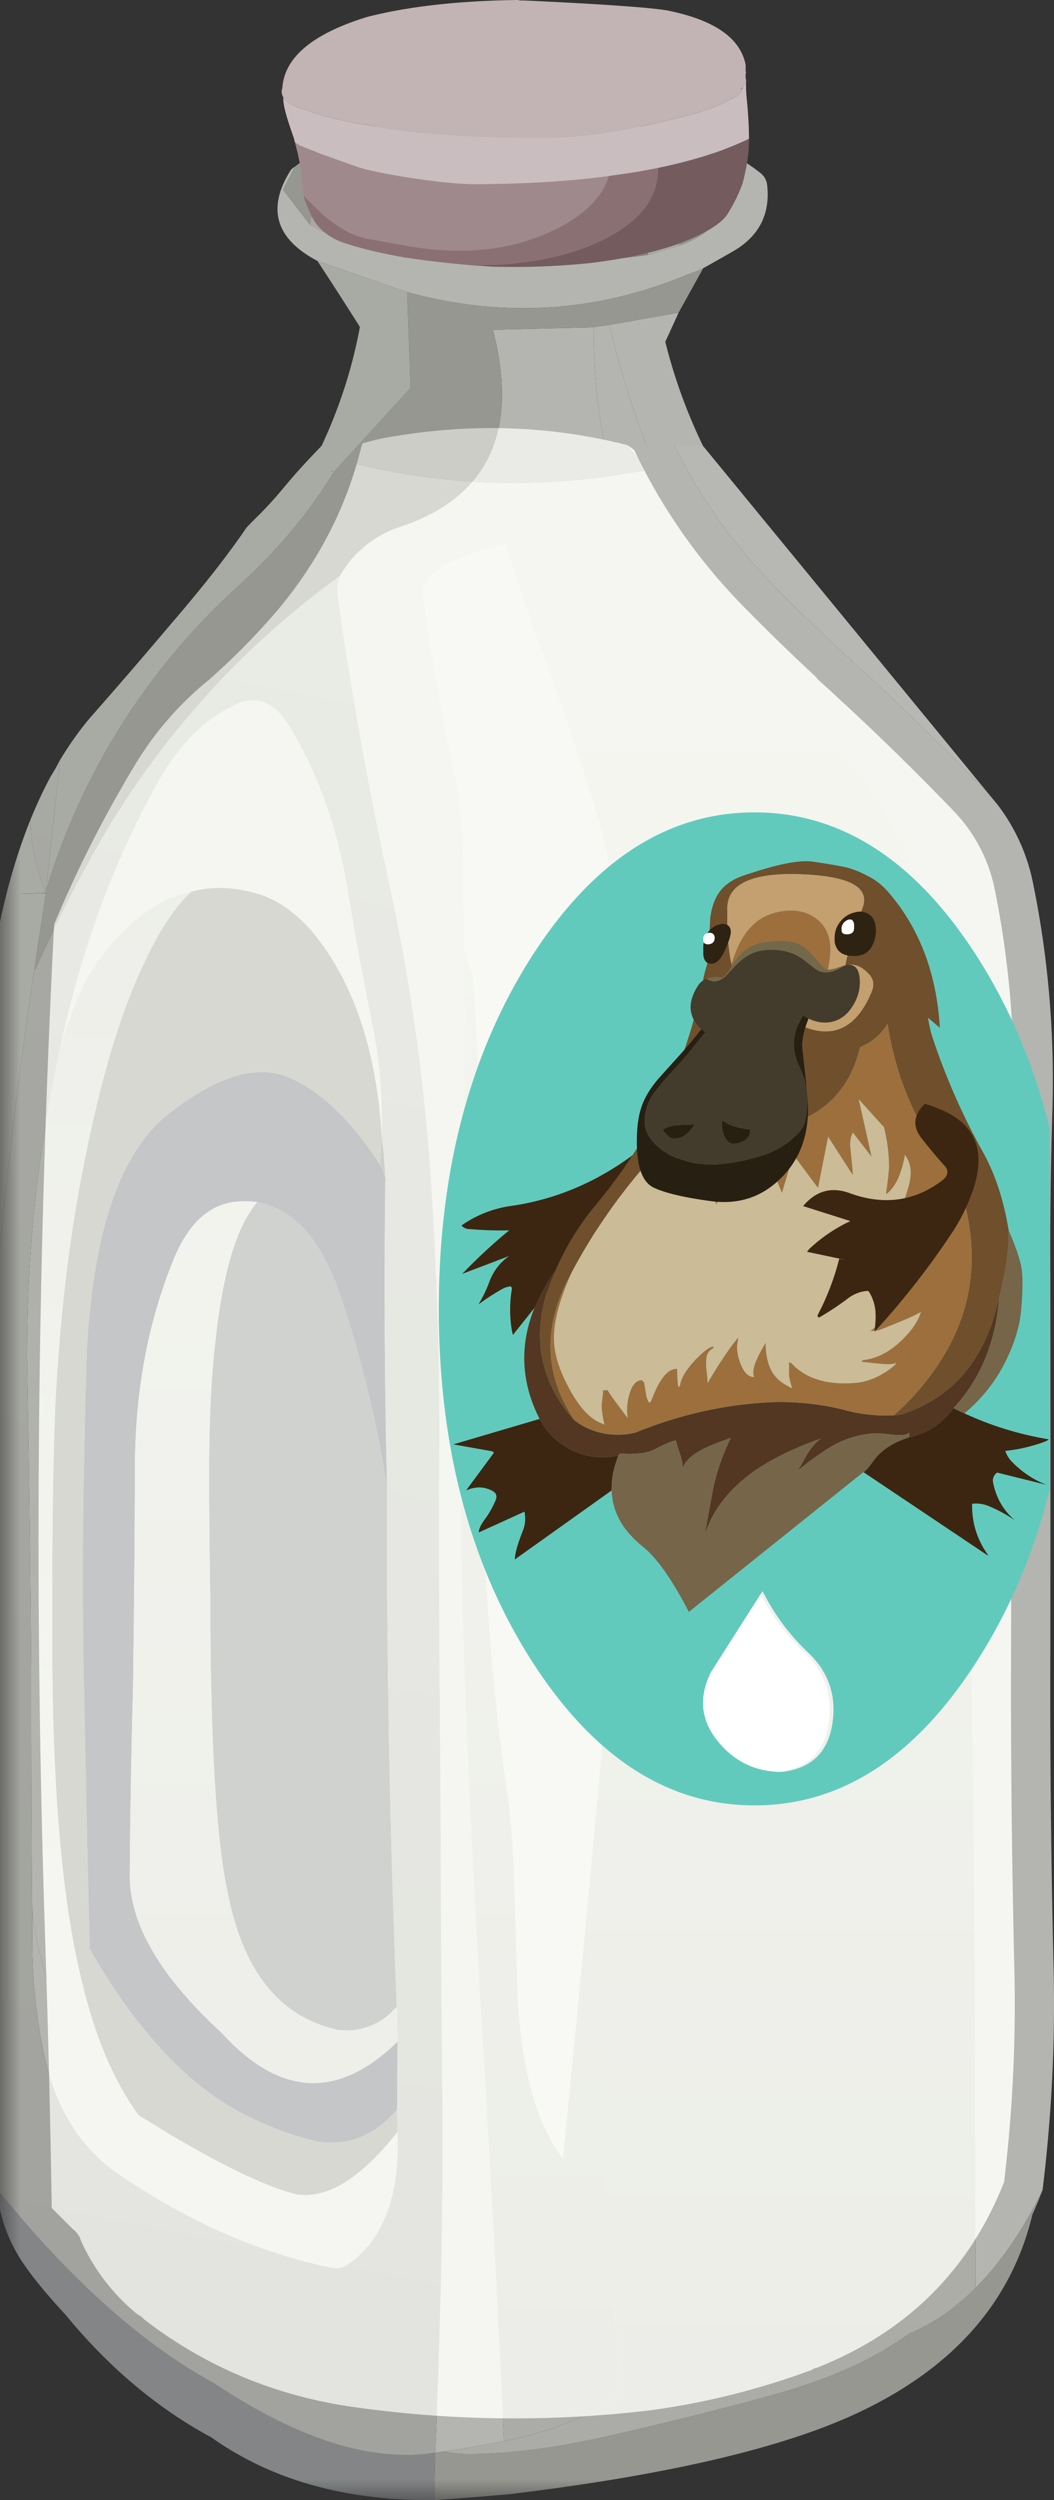<svg xmlns="http://www.w3.org/2000/svg" viewBox="0 0 32.521 77.105"><rect x="0" y="0" width="32.521" height="77.105" fill="#333333" stroke="none"/><defs><linearGradient id="e" y2="-16219" gradientUnits="userSpaceOnUse" x2="311.79" gradientTransform="matrix(0 -.2 .2 -0 3255.7 62.129)" y1="-16219" x1="85.389"><stop offset="0" stop-color="#f1f2ea"/><stop offset="1" stop-color="#e2e4dc"/></linearGradient><linearGradient id="f" y2="-313.53" gradientUnits="userSpaceOnUse" x2="4.823" gradientTransform="translate(.319 59.055) scale(.2)" y1="-4.912" x1="44.48"><stop offset="0" stop-color="#e3e5dd"/><stop offset="1" stop-color="#d6d8d0"/></linearGradient><linearGradient id="g" y2="-16919" gradientUnits="userSpaceOnUse" x2="2001.5" gradientTransform="matrix(-.017 -.199 .197 -.039 3372.1 -257.18)" y1="-16919" x1="1691.8"><stop offset="0" stop-color="#e3e5dd"/><stop offset="1" stop-color="#d6d8d0"/></linearGradient><linearGradient id="h" y2="-16260" gradientUnits="userSpaceOnUse" x2="308.63" gradientTransform="matrix(0 -.2 .2 -0 3255.7 61.962)" y1="-16260" x1="82.226"><stop offset="0" stop-color="#f1f2ea"/><stop offset="1" stop-color="#e2e4dc"/></linearGradient><linearGradient id="i" y2="6.389" gradientUnits="userSpaceOnUse" x2="16216" gradientTransform="matrix(0 .2 -.2 -0 3.452 -3196.7)" y1="6.389" x1="16060"><stop offset="0" stop-color="#f1f2ea"/><stop offset="1" stop-color="#e2e4dc"/></linearGradient><linearGradient id="j" y2="-16230" gradientUnits="userSpaceOnUse" x2="311.79" gradientTransform="matrix(0 -.2 .2 -0 3255.7 62.129)" y1="-16230" x1="85.388"><stop offset="0" stop-color="#f1f2ea"/><stop offset="1" stop-color="#e2e4dc"/></linearGradient><clipPath id="a"><path d="M0-.316h27v60H0v-60z"/></clipPath><clipPath id="c"><path d="M0-.316h27v60H0v-60z"/></clipPath><clipPath id="d"><path d="M0 0h27v60H0V0z"/></clipPath><mask id="b"><g clip-path="url(#a)"><path d="M0-.316h27v60H0v-60z" fill-opacity=".68"/></g></mask></defs><path d="M21.773 6.113l-.034-.024v-.01l.033.034zm-1.89 8.398a17.77 17.77 0 003.155 4.293 65.31 65.31 0 002.133 2.07c.024.034.054.069.083.102l.015.01a81.988 81.988 0 014.14 4.009 4.862 4.862 0 011.275 2.393c.458 2.24.648 4.516.576 6.826a137.617 137.617 0 00-.064 5.107c.01 3.892.01 7.788 0 11.689-.01 3.204.025 6.393.098 9.561a45.72 45.72 0 01-.313 6.724c-1.078 2.729-3.017 4.644-5.81 5.741-.02 0-.035.005-.053.01a.192.192 0 00-.06.039 23.317 23.317 0 01-4.994 1.25 35.4 35.4 0 01-9.395-.136.188.188 0 00-.073-.015h-.015c-2.295-.38-4.341-1.269-6.137-2.656a.619.619 0 00-.2-.152A6.192 6.192 0 012.51 69.13a1.255 1.255 0 00-.064-.16 1.624 1.624 0 00-.176-.215h-.014l-.66-.66a468.548 468.548 0 00-.2-8.223A373.283 373.283 0 011.67 28.51a37.117 37.117 0 012.47-4.878 10.063 10.063 0 012.261-2.63c.01-.01.02-.016.039-.026l.049-.048a21.462 21.462 0 002.11-2.15c1.137-1.37 1.939-2.86 2.407-4.467 2.509.61 5.073.738 7.685.387.4-.064.797-.128 1.192-.187zm-.185-.366l-.352-.42c.103.059.175.113.224.156.044.089.084.177.128.264zM8.648 5.903h-.015c.01-.005.02-.01.025-.014l-.01.014z" fill-rule="evenodd" fill="#fff"/><path d="M19.346 13.725l.352.42.185.366c-.395.059-.792.123-1.192.187a20.627 20.627 0 01-7.685-.387l.175-.635a7.434 7.434 0 011.099-.239c2.418-.39 4.776-.293 7.066.288z" fill-rule="evenodd" fill="#ddd"/><g mask="url(#b)" transform="matrix(1.25 0 0 -1.25 0 77.105)"><g clip-path="url(#c)"><g clip-path="url(#d)" transform="translate(0 -.316)"><path d="M15.992 55.711l.77.23c.492.164.898.469 1.218.907.25.347.305.707.157 1.078a.658.658 0 01-.117.101 6.857 6.857 0 01-3.145.848c1.488.102 2.789-.281 3.902-1.148a.44.44 0 00.161-.309c.074-.711-.208-1.25-.84-1.617a69.014 69.014 0 00-.739-.418 4.033 4.033 0 00-.398-.16c-2.242-.934-4.547-1.075-6.91-.43l-2.215.769c-1.031.543-1.254 1.286-.668 2.227.027.039.062.07.109.098l-.289-.571.668-.867.77-.39c.074-.024.148-.051.23-.079a21.056 21.056 0 017.336-.269zm-.949-1.727l1.707.301-.328-.719a13.23 13.23 0 01.93-2.566h-.7a13.277 13.277 0 012.504-3.504 51.481 51.481 0 011.766-1.707 67.704 67.704 0 003.355-3.246c.071-.07.137-.145.2-.219.046-.054.089-.109.136-.164a4.695 4.695 0 00.883-1.933c.379-1.848.539-3.731.481-5.641a108.436 108.436 0 01-.051-4.063c.004-3.113.004-6.23 0-9.351-.008-2.551.019-5.094.078-7.629a37.617 37.617 0 00-.27-5.578c-.066-.141-.136-.274-.203-.403-.441-.816-.926-1.488-1.457-2.019.004.121.004.258.004.402 0 5.711-.023 10.032-.07 12.961-.086 4.918-.11 8.934-.067 12.047.047 3.113-.23 5.77-.828 7.961-.597 2.195-1.554 3.844-2.879 4.949-1.199.989-2.257 2.199-3.183 3.621A19.54 19.54 0 0015.262 51h.699a22.978 22.978 0 00-.918 2.984zm-.387-.058c-.008-.988.082-1.961.27-2.926h-.707c.078-.402.176-.801.285-1.199.297-1.047.625-2.086.98-3.113a41.352 41.352 0 01-1.379 2.183 14.954 14.954 0 01-1.64-.305c-1.504-.351-2.176-.808-2.012-1.359a70.84 70.84 0 01.766-4.312c.121-.555.191-1.172.211-1.86.011-.812.019-1.625.023-2.441.012-1.457.008-2.918-.004-4.387-.047-2.555-.07-5.125-.07-7.707-.012-2.402.039-4.949.16-7.645.121-2.722.266-5.484.441-8.285.161-2.75.313-5.683.458-8.797a24.536 24.536 0 00-1.489-.257c-.066-.012-.137-.02-.207-.032a178.185 178.185 0 01.18 8.446c-.027 2.75-.043 5.496-.051 8.246a601.633 601.633 0 00-.031 7.386 94.506 94.506 0 01-.207 7.379 49.4 49.4 0 01-1.031 7.286 98.03 98.03 0 00-1.258 7.007c-.032.192-.016.375.047.555a2.63 2.63 0 001.523 1.223c2.148.734 2.898 2.351 2.254 4.851l2.488.063zM1.469 36.074c.504 2.383 1.281 4.531 2.324 6.442.539 1.023 1.203 1.718 1.988 2.086.531.265.985.093 1.356-.512.691-1.117 1.172-2.449 1.437-3.992a79.38 79.38 0 01.621-3.383c.18-.887.254-1.797.227-2.738-.133 2.156-.715 3.847-1.746 5.074-.426.476-.887.785-1.387.918-.559.152-1.082.164-1.566.031-.735-.148-1.43-.625-2.086-1.43-.383-.445-.684-1.011-.91-1.695a6.1 6.1 0 01-.258-.801zM.797 14.891c.055-.703.289-1.621.699-2.746.309-.883.945-1.661 1.918-2.325.234-.148.492-.304.777-.48 1.379-.813 2.418-1.305 3.118-1.477.765-.125 1.597.387 2.503 1.539.059-1.547-.332-2.625-1.179-3.234a.533.533 0 00-.438-.121c-1.769.367-3.496 1.117-5.179 2.254-1.039.668-1.7 1.746-1.977 3.238a13.898 13.898 0 00-.242 2.664v.688z" fill-rule="evenodd" fill="#f1f2ea"/><path d="M7.277 57.887c1.2.914 2.582 1.293 4.153 1.136.726-.07 1.468-.105 2.226-.097.414 0 .821-.016 1.219-.051a6.857 6.857 0 003.145-.848.658.658 0 00.117-.101c.148-.371.093-.731-.157-1.078a2.444 2.444 0 00-1.218-.907c.343.973-.035 1.621-1.141 1.946-1.969.586-3.984.683-6.047.289-.851-.18-1.461-.629-1.828-1.348a.978.978 0 01-.09-.379l-.668.867.289.571zm2.774-3.094c2.363-.645 4.668-.504 6.91.43.133.047.266.097.398.16l-.609-1.098-1.707-.301-.387-.058-2.488-.063c.644-2.5-.106-4.117-2.254-4.851a2.63 2.63 0 01-1.523-1.223 21.111 21.111 0 01-6.184-7.031 35.104 35.104 0 01-1.348-2.696l.129.942.141.945v.008l.004.066c.914 2.973 2.515 5.493 4.797 7.563a12.84 12.84 0 012.324 2.785l1.879 2.055-.082 2.367zM10.723.316c.004.399.011.789.019 1.168.07.012.141.02.207.032.239-.043.438-.063.602-.063 1.019.004 2.164.149 3.437.438 1.274.285 2.621.621 4.039 1.007 1.418.387 2.551.895 3.403 1.52.386.16.75.375 1.097.644.188.145.371.305.547.481.531.531 1.016 1.203 1.457 2.019.067.129.137.262.203.403a9.259 9.259 0 00-.25-.602c-.531-2.215-2.031-3.875-4.5-4.98-1.855-.828-4.652-1.465-8.386-1.918a89.747 89.747 0 00-1.875-.149zM3.414 9.82c-.598.825-1.059 1.903-1.379 3.235-.5 1.976-.746 4.793-.746 8.445-.008 2.527.02 4.484.078 5.871.113 2.188.352 4.18.719 5.977.414 2.097.91 3.746 1.496 4.941.356.766.734 1.336 1.141 1.711.484.133 1.007.121 1.566-.031.5-.133.961-.442 1.387-.918 1.031-1.227 1.613-2.918 1.746-5.074-.012-.223-.024-.465-.039-.719-.699 1.086-1.442 1.801-2.227 2.148-.777.348-1.758.067-2.933-.84-1.219-.902-1.911-2.859-2.078-5.859a158.299 158.299 0 01-.071-8.336c.047-2.41.094-4.562.141-6.457 1.144-1.992 2.398-3.344 3.765-4.055a7.818 7.818 0 011.825-.687c.746-.141 1.414.117 1.996.777.008-.172.011-.355.011-.547-.906-1.152-1.738-1.664-2.503-1.539-.7.172-1.739.664-3.118 1.477-.285.176-.543.332-.777.48z" fill-rule="evenodd" fill="#c4c6bd"/><path d="M12.438 1.773a8.402 8.402 0 012.906 1.129c.011.02.031.032.058.032a29.075 29.075 0 00-.277 2.714c-.215 3.09-.418 6.219-.621 9.379.086.922.168 1.821.25 2.688.492 5.324.738 8.59.738 9.793-.086 5.726-.219 9.984-.398 12.781-.055.742-.606 2.566-1.656 5.469a81.52 81.52 0 00-.973 2.808 14.954 14.954 0 001.64.305c.481-.711.942-1.441 1.379-2.183a57.902 57.902 0 00-.98 3.113c-.109.398-.207.797-.285 1.199h1.043a19.54 19.54 0 011.789-3.516c.926-1.422 1.984-2.632 3.183-3.621 1.325-1.105 2.282-2.754 2.879-4.949.598-2.191.875-4.848.828-7.961-.043-3.113-.019-7.129.067-12.047.047-2.929.07-7.25.07-12.961 0-.144 0-.281-.004-.402a5.673 5.673 0 00-.547-.481 4.763 4.763 0 00-1.097-.644c-.852-.625-1.985-1.133-3.403-1.52a91.373 91.373 0 00-4.039-1.007c-1.273-.289-2.418-.434-3.437-.438-.164 0-.363.02-.602.063.567.082 1.063.168 1.489.257z" fill-rule="evenodd" fill="url(#e)"/><path d="M16.762 55.941l-.77-.23c-.012.992-.551 1.492-1.617 1.496-1.152.008-2.301.031-3.445.07-.957.121-1.727-.16-2.305-.836a1.184 1.184 0 01-.199-.382l-.77.39a.978.978 0 00.09.379c.367.719.977 1.168 1.828 1.348 2.063.394 4.078.297 6.047-.289 1.106-.325 1.484-.973 1.141-1.946z" fill-rule="evenodd" fill="#e1e2da"/><path d="M15.992 55.711c-2.461-.34-4.91-.25-7.336.269-.082.028-.156.055-.23.079.047.148.113.273.199.382.578.676 1.348.957 2.305.836 1.144-.039 2.293-.062 3.445-.07 1.066-.004 1.605-.504 1.617-1.496zm-6.18-44.082c0-.563-.003-1.121-.011-1.68-.582-.66-1.25-.918-1.996-.777a7.818 7.818 0 00-1.825.687c-1.367.711-2.621 2.063-3.765 4.055-.047 1.895-.094 4.047-.141 6.457-.051 2.617-.027 5.395.071 8.336.167 3 .859 4.957 2.078 5.859 1.175.907 2.156 1.188 2.933.84.785-.347 1.528-1.062 2.227-2.148.047-.078.09-.184.129-.317-.032-2.543-.02-5.097.043-7.668a28.124 28.124 0 01-1.168 4.801c-.469 1.352-1.145 2.106-2.039 2.266a2.157 2.157 0 01-.59 0c-.637-.094-1.129-.567-1.477-1.426-.617-1.512-.933-3.18-.949-5-.004-1.824-.023-3.66-.047-5.504a241.903 241.903 0 01-.082-4.648c-.012-1.215.742-2.516 2.266-3.914 1.433-1.578 2.879-1.653 4.343-.219zM0 7.898c1.773-2.179 3.535-3.742 5.289-4.695 2.07-1.387 3.887-1.957 5.453-1.719a105.16 105.16 0 01-.019-1.168C8.531.297 6.699.812 5.219 1.863c-1.328.715-2.531 1.723-3.602 3.028-.441.476-.777.882-1.008 1.218A3.826 3.826 0 000 7.477v.421z" fill-rule="evenodd" fill="#a8acae"/><path d="M8.254 50.371H8.18c-.008 0-.016.004-.016.008 0 .008.008.008.02 0a.28.28 0 01.07-.008z" fill-rule="evenodd" fill="url(#f)"/><path d="M9.422 33.977c.043-.332.07-.676.09-1.036a1.378 1.378 0 01-.129.317c.015.254.027.496.039.719z" fill-rule="evenodd" fill="#b7b9ae"/><path d="M9.555 25.273c-.016-4.093.066-8.355.238-12.789l-.18-.179a1.582 1.582 0 00-1.316-.379c-1.399.328-2.289 1.437-2.668 3.336-.285 1.269-.434 3.676-.438 7.215a230.847 230.847 0 00-.031 3.035c0 1.386.051 2.492.149 3.324.179 1.738.527 2.906 1.039 3.504.894-.16 1.57-.914 2.039-2.266a28.124 28.124 0 001.168-4.801z" fill-rule="evenodd" fill="#b9bdb8"/><path d="M.754 41.781c.156.383.324.742.508 1.082a3.378 3.378 0 01.211.375l.015.024v-.004a892.85 892.85 0 01-.355-3.235l-.004-.066-.012.035c-.262.719-.383 1.313-.363 1.789zM0 7.898v23.418c.258 2.571.59 5.133.988 7.688l-.129-.945c.411.921.86 1.82 1.348 2.695a21.086 21.086 0 006.184 7.035 1.099 1.099 0 01-.047-.555c.34-2.39.761-4.726 1.258-7.007a49.46 49.46 0 001.031-7.289c.164-2.434.234-4.895.207-7.376-.004-2.371.004-4.832.031-7.386.008-2.75.024-5.5.051-8.246.012-2.559-.047-5.348-.176-8.375-.004-.024-.004-.047-.004-.071-1.566-.242-3.383.332-5.453 1.715C3.535 4.152 1.773 5.719 0 7.898zm1.129 32.059v-.012H.457c.352.012.566.016.641.016l.031-.004zm8.664-27.473a300.196 300.196 0 00-.238 12.789 206.503 206.503 0 00-.043 7.665c-.02.359-.047.707-.09 1.039.027.937-.047 1.851-.227 2.734a80.723 80.723 0 00-.621 3.387c-.265 1.543-.746 2.875-1.437 3.992-.371.605-.825.777-1.356.508-.785-.364-1.449-1.059-1.988-2.086-1.043-1.91-1.82-4.055-2.324-6.438a35.141 35.141 0 01-.801-7.656c.047-2.512.082-5.043.102-7.598 0-1.855.003-3.722.019-5.601 0-.098.004-.207.008-.328v-.688c-.004-.894.074-1.781.242-2.668.277-1.488.938-2.566 1.977-3.234 1.683-1.137 3.41-1.891 5.179-2.254a.545.545 0 01.438.117c.847.613 1.238 1.691 1.179 3.234 0 .196-.003.379-.011.551.008.559.011 1.117.011 1.676-.007.285-.011.574-.019.859z" fill-rule="evenodd" fill="url(#g)"/><path d="M14.504 15.027c.203-3.16.406-6.285.621-9.379.059-1 .152-1.902.277-2.714a.063.063 0 01-.058-.032 8.402 8.402 0 00-2.906-1.129 735.956 735.956 0 01-.458 8.797c-.175 2.801-.32 5.563-.441 8.285a153.738 153.738 0 00-.16 7.649c0 2.582.023 5.148.07 7.707.012 1.465.016 2.93.004 4.387.156-.485.238-.786.246-.907.16-2.679.227-6.007.199-9.98a64.226 64.226 0 01.129-5.102c.114-1.765.27-3.324.473-4.683.105-.672.172-1.512.199-2.524.02-.566.043-1.398.071-2.496.085-1.91.46-3.297 1.125-4.164.218 2.219.421 4.313.609 6.285zm-4.711-2.539c.008-.289.012-.574.019-.859-1.464-1.434-2.91-1.359-4.343.219-1.524 1.398-2.278 2.703-2.266 3.914.008 1.285.035 2.836.082 4.652.024 1.844.043 3.676.047 5.5.016 1.824.332 3.488.949 5 .348.859.84 1.336 1.477 1.43.207.023.406.023.59 0-.512-.602-.86-1.77-1.039-3.504-.098-.832-.149-1.942-.149-3.324 0-.719.012-1.731.031-3.036.004-3.542.153-5.949.438-7.218.379-1.899 1.269-3.008 2.668-3.336a1.58 1.58 0 011.316.383l.18.179z" fill-rule="evenodd" fill="url(#h)"/><path d="M3.414 9.82c-.973.664-1.609 1.442-1.918 2.325-.41 1.125-.644 2.043-.699 2.746-.004.121-.008.23-.008.332A655.424 655.424 0 00.77 20.82c-.02 2.555-.055 5.09-.102 7.598-.012 2.59.254 5.141.801 7.656a6.1 6.1 0 00.258.801c.226.684.527 1.25.91 1.695.656.805 1.351 1.282 2.086 1.43-.407-.375-.785-.945-1.141-1.711-.586-1.195-1.082-2.844-1.496-4.941-.367-1.797-.606-3.789-.719-5.977-.058-1.387-.086-3.344-.078-5.871 0-3.652.246-6.469.746-8.445.32-1.332.781-2.41 1.379-3.235z" fill-rule="evenodd" fill="url(#i)"/><path d="M7.836 55.562l2.215-.769.082-2.367-1.879-2.055a12.84 12.84 0 00-2.324-2.785c-2.282-2.07-3.883-4.59-4.797-7.563.105.969.222 2.047.355 3.235.223.371.465.711.727 1.023a150.616 150.616 0 012.015 2.336c.774.899 1.391 1.684 1.848 2.356.024.031.133.144.336.343.199.2.41.434.633.704.226.273.519.597.891.98.445.949.761 1.93.945 2.934-.344.546-.695 1.089-1.047 1.628zM0 31.32v7.934c.195.93.449 1.773.754 2.527-.02-.472.101-1.07.363-1.789a.254.254 0 01.012-.031l-.031.004c-.075 0-.286-.008-.641-.016h.672l-.141-.945C.59 36.449.258 33.887 0 31.316v.004zm8.254 19.051a.28.28 0 00-.07.008c-.012.008-.02.008-.02 0 0-.004.008-.008.016-.008h.074z" fill-rule="evenodd" fill="#dfe1d9"/><path d="M17.352 51l7.125-8.676a3.409 3.409 0 01-.2.219 67.704 67.704 0 01-3.355 3.246 51.481 51.481 0 00-1.766 1.707A13.277 13.277 0 0016.652 51h.7zm-2.848-35.973c-.188-1.972-.391-4.066-.609-6.285-.665.867-1.04 2.254-1.125 4.164-.028 1.098-.051 1.93-.071 2.496-.027 1.012-.094 1.852-.199 2.524-.203 1.359-.359 2.918-.473 4.683a64.226 64.226 0 00-.129 5.102c.028 3.973-.039 7.301-.199 9.98-.008.121-.09.422-.246.907-.004.812-.012 1.629-.023 2.441a10.12 10.12 0 01-.211 1.856 70.84 70.84 0 00-.766 4.312c-.164.555.508 1.008 2.012 1.363.242-.754.566-1.691.973-2.812 1.05-2.899 1.601-4.723 1.656-5.469.179-2.797.312-7.055.398-12.777 0-1.207-.246-4.469-.738-9.793-.082-.871-.164-1.77-.25-2.692z" fill-rule="evenodd" fill="#f5f5ef"/><path d="M14.656 53.926l.387.058c.246-1.046.555-2.039.918-2.984h-1.035a14.626 14.626 0 00-.27 2.926z" fill-rule="evenodd" fill="url(#j)"/></g></g></g><path d="M22.91 2.695l-.015.015c-.014.014-.019.029-.009.049a.366.366 0 01-.088.146.4.4 0 01-.25.151c-.38.235-1.02.449-1.908.65-.133.029-.264.063-.396.093-.557.126-1.074.224-1.558.292-.576.088-1.099.138-1.567.152-2.329.025-4.248-.103-5.752-.377-.8-.131-1.416-.282-1.86-.448-.4-.108-.65-.244-.762-.41-.059-.103-.069-.195-.034-.288.059-.947.933-1.68 2.616-2.197 1.26-.323 2.81-.5 4.66-.523.038.014.097.019.17.014 2.447.112 3.925.22 4.434.309 1.455.292 2.26.853 2.416 1.683v.167c-.005.015 0 .028.015.048-.014.039-.02.083-.014.123a.275.275 0 00.015.126c-.034.074-.07.151-.113.225z" fill-rule="evenodd" fill="#c2b3b5"/><path d="M9.101 4.394c.059.04.108.074.156.097.294.128.856.333 1.686.625.282.108.845.23 1.685.363.873.131 1.537.2 1.996.2 1.504 0 2.891-.084 4.16-.25-.18.606-.674 1.129-1.474 1.559-.932.497-1.972.746-3.12.746a9.67 9.67 0 01-1.475-.121c-.615-.108-1.079-.192-1.396-.25-.41-.078-.845-.313-1.314-.713a14.32 14.32 0 01-.635-.61 2.325 2.325 0 01-.049-.361c0-.303-.073-.733-.22-1.285z" fill-rule="evenodd" fill="#a0898c"/><path d="M23.11 4.282c-.751.365-1.689.664-2.808.898-.195.04-.395.074-.6.112-.298.05-.606.093-.918.137-1.269.166-2.657.25-4.16.25-.459 0-1.123-.069-1.997-.2-.84-.133-1.402-.255-1.685-.363-.83-.292-1.39-.497-1.685-.625-.048-.024-.097-.057-.156-.097l-.044-.165c-.23-.64-.336-1.045-.312-1.222.112.167.361.303.761.41.445.167 1.06.318 1.861.45 1.504.273 3.423.4 5.752.375.468-.013.991-.063 1.567-.15a19.388 19.388 0 001.558-.293c.132-.03.263-.064.396-.093.889-.201 1.527-.415 1.909-.65a.4.4 0 00.248-.151.366.366 0 00.09-.146c.008-.01.013-.03.023-.064.044-.074.079-.151.112-.225-.01.2 0 .415.026.65.043.459.062.845.062 1.162z" fill-rule="evenodd" fill="#cabdbf"/><path d="M9.37 6.04c.361.356.571.561.635.61.469.4.904.635 1.314.713.317.058.781.142 1.396.25a9.67 9.67 0 001.475.12c1.148 0 2.188-.248 3.12-.745.8-.43 1.294-.953 1.474-1.56.312-.043.62-.087.919-.135.205-.04.405-.073.6-.113v.025c0 .923-.582 1.66-1.748 2.221-1.05.499-2.31.748-3.78.748-.116 0-.234-.005-.351-.005a30.409 30.409 0 01-1.983-.235c-.898-.165-1.562-.336-1.997-.508-.459-.21-.746-.502-.874-.873a1.941 1.941 0 01-.2-.513z" fill-rule="evenodd" fill="#8b7073"/><path d="M20.303 5.18c1.118-.234 2.056-.532 2.807-.897 0 .185-.01.346-.024.482a6.544 6.544 0 01-.176.899 4.912 4.912 0 01-.487.976c-.215.289-.704.581-1.46.87-.758.268-1.665.469-2.73.6a22.77 22.77 0 01-3.048.113 38.924 38.924 0 01-.761-.054c.117 0 .235.005.351.005 1.47 0 2.73-.249 3.78-.748 1.166-.561 1.748-1.298 1.748-2.221V5.18z" fill-rule="evenodd" fill="#735b5e"/><path d="M16.386 29.531c1.905-2.983 4.205-4.477 6.895-4.477s4.985 1.494 6.885 4.477c1.01 1.592 1.753 3.354 2.226 5.288v11.094c-.473 1.933-1.216 3.696-2.226 5.278-1.9 2.988-4.195 4.488-6.885 4.488s-4.99-1.5-6.895-4.488c-1.898-2.988-2.846-6.596-2.846-10.825s.948-7.842 2.846-10.835zm7.648 25.113h.111c.88-.108 1.393-.591 1.534-1.465.141-.86-.103-1.598-.733-2.203a6.758 6.758 0 01-1.416-1.903l-.064.097-1.522 2.393c-.392.77-.323 1.483.2 2.133.492.61 1.122.923 1.89.948z" fill-rule="evenodd" fill="#62cabd"/><path d="M23.466 49.17a6.983 6.983 0 001.368 1.806c.63.605.873 1.343.732 2.203-.141.868-.654 1.357-1.529 1.465-.766-.025-1.396-.338-1.888-.948-.528-.65-.597-1.362-.205-2.138l1.522-2.388z" fill-rule="evenodd" fill="#fff"/><path d="M19.556 35.6l.498.264-4.229 5.307-.029-.126a3.828 3.828 0 01-.005-1.275c.01-.039-.005-.073-.035-.098a.643.643 0 00-.239.07 6.467 6.467 0 00-.752.487c.127-.219.24-.444.327-.679.128-.351.338-.62.62-.815l-1.46.556c.054-.048.108-.102.157-.156.42-.425.855-.825 1.303-1.191-.415.01-.83-.005-1.24-.039a.313.313 0 01-.233-.112 3.535 3.535 0 011.517-.6c1.358-.192 2.628-.72 3.8-1.593z" fill-rule="evenodd" fill="#3c2611"/><path d="M17.725 43.804c-.103-.108-.2-.22-.289-.338-.932-1.288-1.025-2.728-.277-4.331a8.312 8.312 0 011.245-2.001c1.694-2.036 2.792-4.336 3.29-6.91.045-.224.104-.439.176-.644 0-.054.005-.112.005-.166.015-.645.029-1.025.044-1.138.058-.405.195-.712.42-.927.141-.133.317-.24.537-.323.093-.035.244-.083.459-.151.801-.254 1.381-.352 1.734-.302.351.048.659.102.917.15s.533.152.825.313c.005 0 .01 0 .015.005.22.117.42.283.597.488.956 1.114 1.478 2.505 1.576 4.17l-.366-.313c.035.225.083.445.156.659a20.439 20.439 0 001.533 3.473c.078.14.152.282.216.43.263.566.458 1.235.585 2 .01.582-.088 1.27-.293 2.07l-.059.236c-.346 1.386-1.035 2.377-2.065 2.974a4.39 4.39 0 01-.898.395l-.234.03a7.89 7.89 0 001.45-1.69c.893-1.397 1.161-2.915.81-4.552a4.096 4.096 0 00-.708-1.601 9.54 9.54 0 01-1.739-4.242 1.738 1.738 0 01-.766.692l-.083.04c-.332 1.361-1.192 2.188-2.578 2.465-.791.143-1.431-.064-1.924-.625-.337-.376-.405-.849-.22-1.411l-.126.254-.045.186a4.284 4.284 0 01-.58 1.332c-.25.382-.517.728-.816 1.055a17.769 17.769 0 00-2.608 3.682c-.038.073-.077.142-.112.21-.785 1.538-.723 2.988.196 4.356zm4.96-13.678c-.19.069-.361.172-.512.308-.39.352-.537.767-.434 1.25.062.307.21.371.444.205.825-.59 1.636-.693 2.422-.313 1.035.509 1.796.182 2.285-.976.088-.21.068-.39-.054-.527-.248-.288-.503-.38-.757-.283.107-.547.284-1.142.532-1.782.244-.64-.386-.987-1.895-1.045-1.508-.054-2.265.292-2.275 1.045s.034 1.327.133 1.733c.019.078.057.21.111.385z" fill-rule="evenodd" fill="#704f2c"/><path d="M22.574 29.741c-.099-.406-.143-.981-.133-1.733s.767-1.1 2.275-1.045c1.509.058 2.139.405 1.895 1.045-.249.64-.425 1.235-.532 1.782.253-.097.508-.005.757.283.122.137.142.317.054.527-.489 1.158-1.25 1.485-2.285.976-.786-.38-1.598-.277-2.422.313-.234.166-.382.102-.444-.205-.103-.483.043-.898.433-1.25.152-.136.323-.239.513-.308a1.01 1.01 0 01.279-.39c.146-.122.342-.191.596-.215.483-.048.912-.02 1.289.088.395.112.62.284.678.517 0-.058.015-.19.05-.39.028-.195.043-.351.043-.458 0-.407-.141-.72-.425-.938-.264-.205-.576-.284-.951-.25-.44.045-.797.205-1.065.489-.254.259-.454.645-.605 1.157v.005z" fill-rule="evenodd" fill="#c49f6f"/><path d="M17.641 39.238a17.769 17.769 0 012.608-3.682c.299-.327.566-.673.816-1.055a4.75 4.75 0 01-.811 1.294c-.049.059-.098.113-.147.166a6.296 6.296 0 001.348-1.26l-.917 1.818 1.206-1.334-.386 1.578.835-1.227c-.07.484-.108.973-.123 1.455 0 .059.01.108.035.153l.713-1.529.312 1.363.493-1.422.503 1.23.352-1.176.76 1.025.313-1.581.763 1.186c-.02-.289-.049-.571-.079-.86a.82.82 0 01.079-.454l.576.743-.396-1.773.762.845c0-.01.005-.015.009-.02.108.415.166.835.166 1.27 0 .063-.008.175-.028.342-.02.176-.04.322-.06.445v.048c.167-.122.308-.322.416-.601.064-.166.117-.371.166-.625.005.02.039.079.093.176a.926.926 0 01.082.415c0 .195-.082.523-.259.982a56.14 56.14 0 01-.321.85v.048c.126-.107.336-.327.63-.66.288-.331.469-.556.536-.673 0 .17-.126.616-.38 1.343-.24.679-.396 1.089-.473 1.22.146-.063.35-.2.62-.41l.576-.473c-.084.243-.42.712-1.011 1.406-.6.704-.992 1.114-1.168 1.226l.269-.025c.279-.112.537-.215.776-.317.274-.118.45-.2.523-.25-.083.28-.278.572-.595.88-.382.366-.782.566-1.197.61l-.043.053c.092.005.272.025.54.054.24.025.402.02.49-.01l.043-.004c-.068.093-.205.2-.41.322a1.993 1.993 0 01-.801.283c-.62.059-1.137-.02-1.547-.235a1.951 1.951 0 01-.357-.243 1.805 1.805 0 00-.151-.147l-.044.005v.385c.014.123.049.259.103.407a1.396 1.396 0 01-.543-.387c-.181-.225-.273-.546-.283-.966v-.049a4.783 4.783 0 00-.308.595c-.072.19-.087.343-.049.459-.175 0-.317-.141-.425-.429-.102-.268-.126-.518-.067-.732v-.049c-.156.18-.338.434-.548.756-.146.23-.277.444-.395.645 0-.068-.005-.166-.02-.293-.013-.122-.023-.2-.023-.234 0-.156.005-.254.013-.299a.38.38 0 01.21-.259v-.048c-.126.015-.317.16-.571.43-.277.297-.434.56-.459.786a.031.031 0 00-.018.01.05.05 0 00-.025.044c-.03-.093-.044-.288-.044-.577-.284-.023-.553.308-.806 1.002-.01 0-.014.005-.024.01-.015.008-.02.023-.02.043-.054-.058-.093-.161-.118-.302a3.907 3.907 0 00-.062-.361c-.03.003-.045-.01-.045-.045-.185-.01-.321.142-.405.46a1.624 1.624 0 00-.044.702c-.034-.034-.136-.171-.312-.405a5.26 5.26 0 01-.313-.454l-.136.009c0 .035-.005.113-.02.235a3.033 3.033 0 00-.024.259 2.616 2.616 0 00.087.556c-.39-.112-.752-.479-1.083-1.094-.318-.585-.479-1.112-.479-1.576 0-.522.175-1.182.533-1.982a.192.192 0 00.018-.04zm11.388-.82l.013-.064v.049c-.005.01-.008.01-.013.015zM18.7 43.94l-.044.005c-.005-.005-.005-.01-.005-.015.015.005.03.01.05.01z" fill-rule="evenodd" fill="#cbbb97"/><path d="M17.725 43.804c.493.366 1.05.502 1.675.42.068-.015.136-.025.2-.04 1.42-.58 2.866-.893 4.326-.943.239-.003.478 0 .718.02.497.03.991.113 1.475.24.469.122.956.17 1.455.152l.234-.03a4.39 4.39 0 00.898-.395c1.03-.597 1.719-1.588 2.065-2.974l.059-.235c-.112 1.382-.581 2.52-1.411 3.409-.336.453-.751.742-1.25.868a.365.365 0 01-.126.035c.008-.049.013-.099.018-.147a.657.657 0 01-.18.073c-.088.01-.25 0-.493-.025a2.71 2.71 0 00-.47-.023 3.08 3.08 0 00-1.142.332c-.292.157-.683.424-1.166.815.058-.084.151-.249.283-.489.136-.223.283-.39.435-.502-.875.312-1.588.664-2.125 1.055-.737.536-1.225 1.176-1.46 1.924.16-.899.255-1.407.278-1.514a6.873 6.873 0 01.528-1.485c-.41.146-.689.259-.84.337-.356.18-.571.377-.635.587v.048a1.766 1.766 0 00-.093-.478 7.979 7.979 0 01-.131-.42 2.893 2.893 0 00-.586.248 1.286 1.286 0 01-.513.152 2.868 2.868 0 01-.62.005l-.048.063c-.62.127-1.183.024-1.69-.307a2.196 2.196 0 01-.743-.82c-.024-.045-.044-.089-.067-.133-.694-1.475-.5-2.973.576-4.492-.748 1.602-.655 3.042.277 4.331.089.118.187.23.289.338z" fill-rule="evenodd" fill="#533722"/><path d="M29.419 43.428c.112.058.225.112.337.16.83.386 1.709.655 2.631.806l-.028-.005c-.035.05-.22.117-.553.21a4.878 4.878 0 01-.786.147v.005a.88.88 0 00.205.332c.299.307.645.542 1.045.703.005 0 .01.005.01.005l-1.514-.376a.301.301 0 00-.121.326c.087.412.267.753.546 1.032.034.033.074.067.113.107a4.403 4.403 0 00-.792-.43 1.004 1.004 0 00-.507-.074c-.005.005-.005.015-.01.02a2.543 2.543 0 00.435 1.48.885.885 0 01.064.107L26.64 45.4c.064-.029.166-.146.309-.346.243-.333.605-.571 1.093-.723a.365.365 0 00.127-.035c.498-.126.913-.415 1.25-.868zm-10.337 1.46c-.02.048-.04.097-.053.146-.113.307-.162.62-.157.932l-2.988 2.129c.005-.195.092-.493.253-.897a.974.974 0 00.064-.44c-.005-.05-.01-.098-.02-.137l-1.406.639c-.01-.087.054-.229.2-.425a2.84 2.84 0 00.317-.566c.054-.131.02-.224-.097-.288-.259-.141-.528-.141-.815-.015l.859-1.162-.044-.044-1.206-.215 2.661-.785c.181.341.43.615.742.82.508.331 1.07.434 1.69.308z" fill-rule="evenodd" fill="#3c2611"/><path d="M29.419 43.428c.83-.89 1.298-2.027 1.411-3.41.205-.8.302-1.488.293-2.07.254.582.396 1.022.414 1.31.025.287.01.683-.033 1.18-.049.5-.215 1.032-.508 1.607a4.894 4.894 0 01-1.24 1.544 5.17 5.17 0 01-.337-.161zM26.64 45.4l-5.385 4.311c-.522-1.005-.996-1.678-1.431-2.021-.615-.497-.933-1.069-.951-1.724a2.575 2.575 0 01.156-.932c.014-.049.034-.098.054-.146l.048-.064c.162.02.367.02.62-.005.195-.019.362-.068.513-.152.205-.112.4-.194.586-.248 0 .01.044.151.131.42.054.166.088.327.093.479v-.05c.064-.21.279-.405.635-.585.151-.08.43-.192.84-.338-.234.479-.41.973-.528 1.485-.023.108-.117.615-.277 1.514.234-.748.722-1.388 1.459-1.924.537-.391 1.25-.742 2.125-1.055a1.753 1.753 0 00-.435.503c-.132.24-.225.405-.283.488.483-.391.874-.658 1.166-.815a3.08 3.08 0 011.143-.332c.069-.01.23 0 .469.024.243.025.405.035.493.025a.657.657 0 00.18-.074c-.005.049-.01.099-.018.147-.49.152-.85.39-1.094.723-.143.2-.245.317-.309.346z" fill-rule="evenodd" fill="#766549"/><path d="M27.574 43.653a5.037 5.037 0 01-1.455-.152 7.58 7.58 0 00-1.475-.24c-.24-.02-.479-.023-.718-.02-1.46.05-2.906.363-4.326.943-.064.015-.133.025-.2.04-.625.082-1.182-.054-1.675-.42-.919-1.368-.981-2.818-.196-4.357.035-.067.074-.136.112-.21a.192.192 0 01-.018.04c-.358.8-.533 1.46-.533 1.983 0 .464.156.991.479 1.576.331.615.692.982 1.084 1.094a2.616 2.616 0 01-.088-.556c0-.044.009-.128.024-.259.015-.123.02-.2.02-.235l.136-.009c.025.054.133.205.313.454.176.234.278.371.312.405a1.624 1.624 0 01.044-.703c.084-.317.22-.468.405-.46 0 .035.015.05.045.045.019.073.039.195.062.362.025.141.064.243.118.302 0-.02.005-.035.02-.044.01-.005.014-.01.024-.01.253-.693.522-1.025.806-1 0 .288.015.483.044.575 0-.02.01-.033.025-.043a.031.031 0 01.018-.01c.025-.225.182-.489.459-.787.254-.268.445-.415.571-.43v.05a.38.38 0 00-.21.258 1.989 1.989 0 00-.013.299c0 .033.01.112.023.233.015.128.02.225.02.294.118-.201.249-.415.395-.645.21-.322.391-.576.548-.756v.049c-.059.213-.035.463.067.732.108.288.25.429.425.429-.039-.116-.024-.269.049-.459.054-.136.156-.336.307-.595v.049c.01.42.103.741.284.966.123.151.298.279.543.386a1.79 1.79 0 01-.103-.406v-.385l.044-.005c.014.01.067.059.151.146.108.093.229.177.356.244.41.215.928.294 1.548.235.264-.03.532-.122.801-.284.205-.12.341-.228.41-.32l-.044.003c-.087.03-.248.035-.488.01-.269-.029-.449-.049-.542-.054l.044-.054c.415-.043.815-.243 1.196-.61.318-.307.513-.6.595-.878a4.232 4.232 0 01-.522.248c-.239.103-.498.205-.776.318l-.269.025c.176-.113.567-.523 1.167-1.226.592-.694.928-1.163 1.012-1.407l-.577.474c-.268.21-.473.346-.62.41.078-.131.234-.541.474-1.22.254-.727.38-1.172.38-1.344-.067.118-.249.343-.536.674a7.697 7.697 0 01-.63.66v-.049c.126-.327.234-.61.321-.85.176-.458.259-.786.259-.98a.926.926 0 00-.083-.416c-.053-.097-.087-.156-.092-.176a3.743 3.743 0 01-.166.625c-.108.279-.249.479-.415.601v-.049a9.472 9.472 0 00.087-.786c0-.435-.059-.855-.166-1.27-.004.005-.009.01-.009.02l-.762-.845.396 1.773-.576-.743a.82.82 0 00-.079.454c.03.289.059.571.079.86l-.763-1.186-.312 1.581-.762-1.025-.35 1.176-.505-1.23-.492 1.421-.313-1.362-.712 1.529a.302.302 0 01-.035-.153c.015-.482.054-.971.122-1.455l-.835 1.226.387-1.577-1.207 1.334.918-1.818a6.296 6.296 0 01-1.348 1.26c.05-.054.098-.107.147-.166a4.75 4.75 0 00.811-1.294c.267-.405.459-.849.58-1.332l.045-.187.126-.253c-.185.562-.117 1.035.22 1.411.493.561 1.133.767 1.924.625 1.386-.278 2.246-1.104 2.577-2.465l.084-.04c.318-.146.571-.375.766-.693a9.54 9.54 0 001.74 4.243c.345.469.58 1.006.707 1.601.351 1.636.083 3.155-.81 4.551a7.89 7.89 0 01-1.45 1.69zm1.455-5.235c.005-.005.008-.005.013-.015v-.05l-.013.065zm-6.344-8.292a7.859 7.859 0 01-.111-.385v-.005c.151-.512.351-.898.605-1.157.269-.284.625-.444 1.065-.489.375-.034.687.045.951.25.284.219.425.531.425.938 0 .107-.015.263-.044.458-.033.2-.048.332-.048.39-.06-.233-.284-.405-.68-.517-.375-.108-.805-.136-1.288-.088-.254.024-.45.093-.596.215a1.01 1.01 0 00-.279.39zM18.701 43.94c-.02 0-.034-.005-.049-.01 0 .005 0 .01.005.015l.044-.005z" fill-rule="evenodd" fill="#9c6f3d"/><path d="M21.826 28.779l.005-.005a.607.607 0 01.293-.239c.112-.044.21-.054.293-.02.088.039.132.113.132.225 0 .103-.054.279-.162.523-.126.292-.263.443-.405.458-.15.015-.243-.058-.273-.22-.01-.028-.01-.126-.01-.287 0-.054.005-.103.015-.151.025.043.078.063.161.058.117-.015.176-.083.176-.205a.136.136 0 00-.025-.083c-.029-.05-.082-.07-.151-.064-.02.005-.034.01-.049.01zm4.565-.644a.504.504 0 01.44.077c.132.098.195.26.195.48 0 .136-.023.268-.077.4-.099.234-.259.36-.489.386-.323.028-.542-.05-.645-.245a.513.513 0 01-.063-.205v-.103c0-.205.068-.38.2-.531a.779.779 0 01.44-.259zm-.228.234a.32.32 0 00-.138.102.278.278 0 00-.059.167c0 .005 0 .038.01.102.025.059.084.078.187.074.082-.01.136-.04.165-.084.02-.034.025-.092.025-.18 0-.084-.02-.137-.06-.171-.033-.025-.077-.03-.13-.01z" fill-rule="evenodd" fill="#2e2312"/><path d="M21.714 29.063c-.005-.005-.005-.005-.005-.01-.01-.015-.01-.05-.01-.098 0-.059.015-.102.045-.132a.171.171 0 01.082-.044c.015-.005.029-.005.049-.01.069-.005.122.015.151.064.02.03.025.053.025.083 0 .122-.059.19-.176.205-.083.005-.136-.015-.161-.058zm4.448-.694c.054-.02.098-.015.132.01.038.034.058.087.058.171 0 .088-.005.146-.025.18-.028.044-.082.074-.165.084-.102.004-.16-.015-.186-.074-.01-.064-.01-.097-.01-.102 0-.06.02-.113.059-.167a.32.32 0 01.138-.102z" fill-rule="evenodd" fill="#fff"/><path d="M21.793 30.185a.479.479 0 00.272.084.598.598 0 00.323-.161c.015-.015.112-.118.288-.308.273-.299.58-.465.918-.499.484-.048.894.059 1.23.318.084.063.201.156.342.268a.556.556 0 00.372.098.898.898 0 00.356-.117c.072-.04.136-.073.185-.098.269-.059.415.074.445.396.029.308-.044.595-.22.869-.171.274-.4.435-.679.487a1.085 1.085 0 01-.674-.11c-.02-.01-.033-.016-.048-.026-.04-.023-.084-.048-.123-.072-.331.526-.371 1.048-.112 1.576.112.24.19.484.225.732.01.084.02.167.02.254a2.62 2.62 0 01-.07.694.79.79 0 01-.22.386 2.734 2.734 0 01-1.112.693 6.12 6.12 0 01-1.47.268 3.06 3.06 0 01-1.357-.292 1.853 1.853 0 01-.523-.391.96.96 0 01-.264-.8c.034-.284.142-.543.323-.777.156-.2.318-.396.488-.576a17.209 17.209 0 001.045-1.246c-.04-.029-.078-.062-.113-.092-.4-.372-.439-.815-.111-1.333a.552.552 0 01.264-.225zm-.938 4.928a.644.644 0 00.434-.245c.038-.044.088-.113.146-.195-.088.01-.195.02-.313.02-.34.005-.566.062-.668.165.078.078.146.152.215.22.033.035.097.043.186.035zm1.811.16a.618.618 0 00.352-.137c.102-.087.14-.185.122-.297a2.832 2.832 0 01-.522-.113 1.259 1.259 0 01-.333-.176.94.94 0 00.049.455c.078.19.191.283.332.268z" fill-rule="evenodd" fill="#433c2c"/><path d="M26.079 29.77l-.185.098a.898.898 0 01-.356.117.556.556 0 01-.372-.097 21.742 21.742 0 00-.342-.27c-.337-.258-.747-.365-1.23-.317-.338.034-.645.2-.918.499-.176.19-.273.293-.288.308a.598.598 0 01-.323.16.479.479 0 01-.273-.083.153.153 0 01.058-.024.895.895 0 01.445-.01c.054-.058.107-.112.166-.166.132-.23.244-.39.323-.479.146-.161.302-.277.459-.346.14-.064.322-.107.54-.128.338-.033.602-.013.797.06a.975.975 0 01.425.302l.39.42c.035.035.069.068.108.097.16-.009.312-.049.463-.111.04-.01.079-.025.113-.03z" fill-rule="evenodd" fill="#74684b"/><path d="M24.951 31.411l-.005.005c-.127.317-.195.59-.195.835 0 .029.029.322.093.879.02.185.033.351.048.492a2.528 2.528 0 00-.225-.732c-.258-.528-.218-1.05.113-1.576.039.023.084.048.122.072.015.01.03.015.05.025zm-.039 2.465c.014.147.02.254.02.323 0 .888-.288 1.611-.87 2.167-.58.563-1.288.786-2.113.679-.83-.111-1.417-.249-1.773-.415-.352-.165-.527-.639-.527-1.425 0-.435.048-.796.151-1.089.088-.25.234-.503.444-.762.035-.049.274-.313.714-.8.243-.269.473-.543.682-.812.035.03.074.064.113.093-.165.215-.337.425-.508.635-.176.21-.356.415-.537.611-.17.18-.332.375-.488.576a1.545 1.545 0 00-.322.777.96.96 0 00.102.58c.049.078.098.156.161.22.151.161.328.293.523.391.425.2.873.297 1.357.292a6.13 6.13 0 001.47-.273 2.67 2.67 0 001.113-.688.79.79 0 00.22-.386 2.62 2.62 0 00.068-.694zm-4.057 1.237c-.089.008-.153 0-.186-.036-.069-.067-.137-.14-.215-.22.102-.102.327-.16.668-.164.118 0 .225-.01.313-.02a2.362 2.362 0 01-.146.194.644.644 0 01-.434.246zm1.811.16c-.141.014-.254-.078-.332-.268a.94.94 0 01-.049-.455c.107.079.22.138.333.176.126.044.302.083.522.113.019.112-.02.21-.122.297a.618.618 0 01-.352.136z" fill-rule="evenodd" fill="#271f12"/><path d="M29.136 35.943c-.24-.264-.473-.548-.703-.84-.283-.362-.25-.714.102-1.06.151.043.302.097.45.16 1.089.436 1.44 1.25 1.054 2.447-.162.479-.38.938-.664 1.368a24.804 24.804 0 01-2.393 3.056 3.51 3.51 0 00.03-.323c.01-.107.004-.21 0-.312a1.336 1.336 0 00-.2-.6c-.006-.01-.015-.015-.02-.025h-.063c-.21.025-.405.102-.586.245a8.8 8.8 0 01-.88.58l-.043-.058c.039-.084.078-.161.118-.24a7.82 7.82 0 00.556-1.519l.2.035-1.192-.25a.64.64 0 01.123-.14c.37-.337.771-.6 1.196-.8.004-.006.009-.006.014-.01l-1.455-.46c.396-.473.874-.606 1.436-.4 1.04.38 1.987.258 2.837-.377.205-.151.235-.313.083-.478z" fill-rule="evenodd" fill="#3c2611"/></svg>